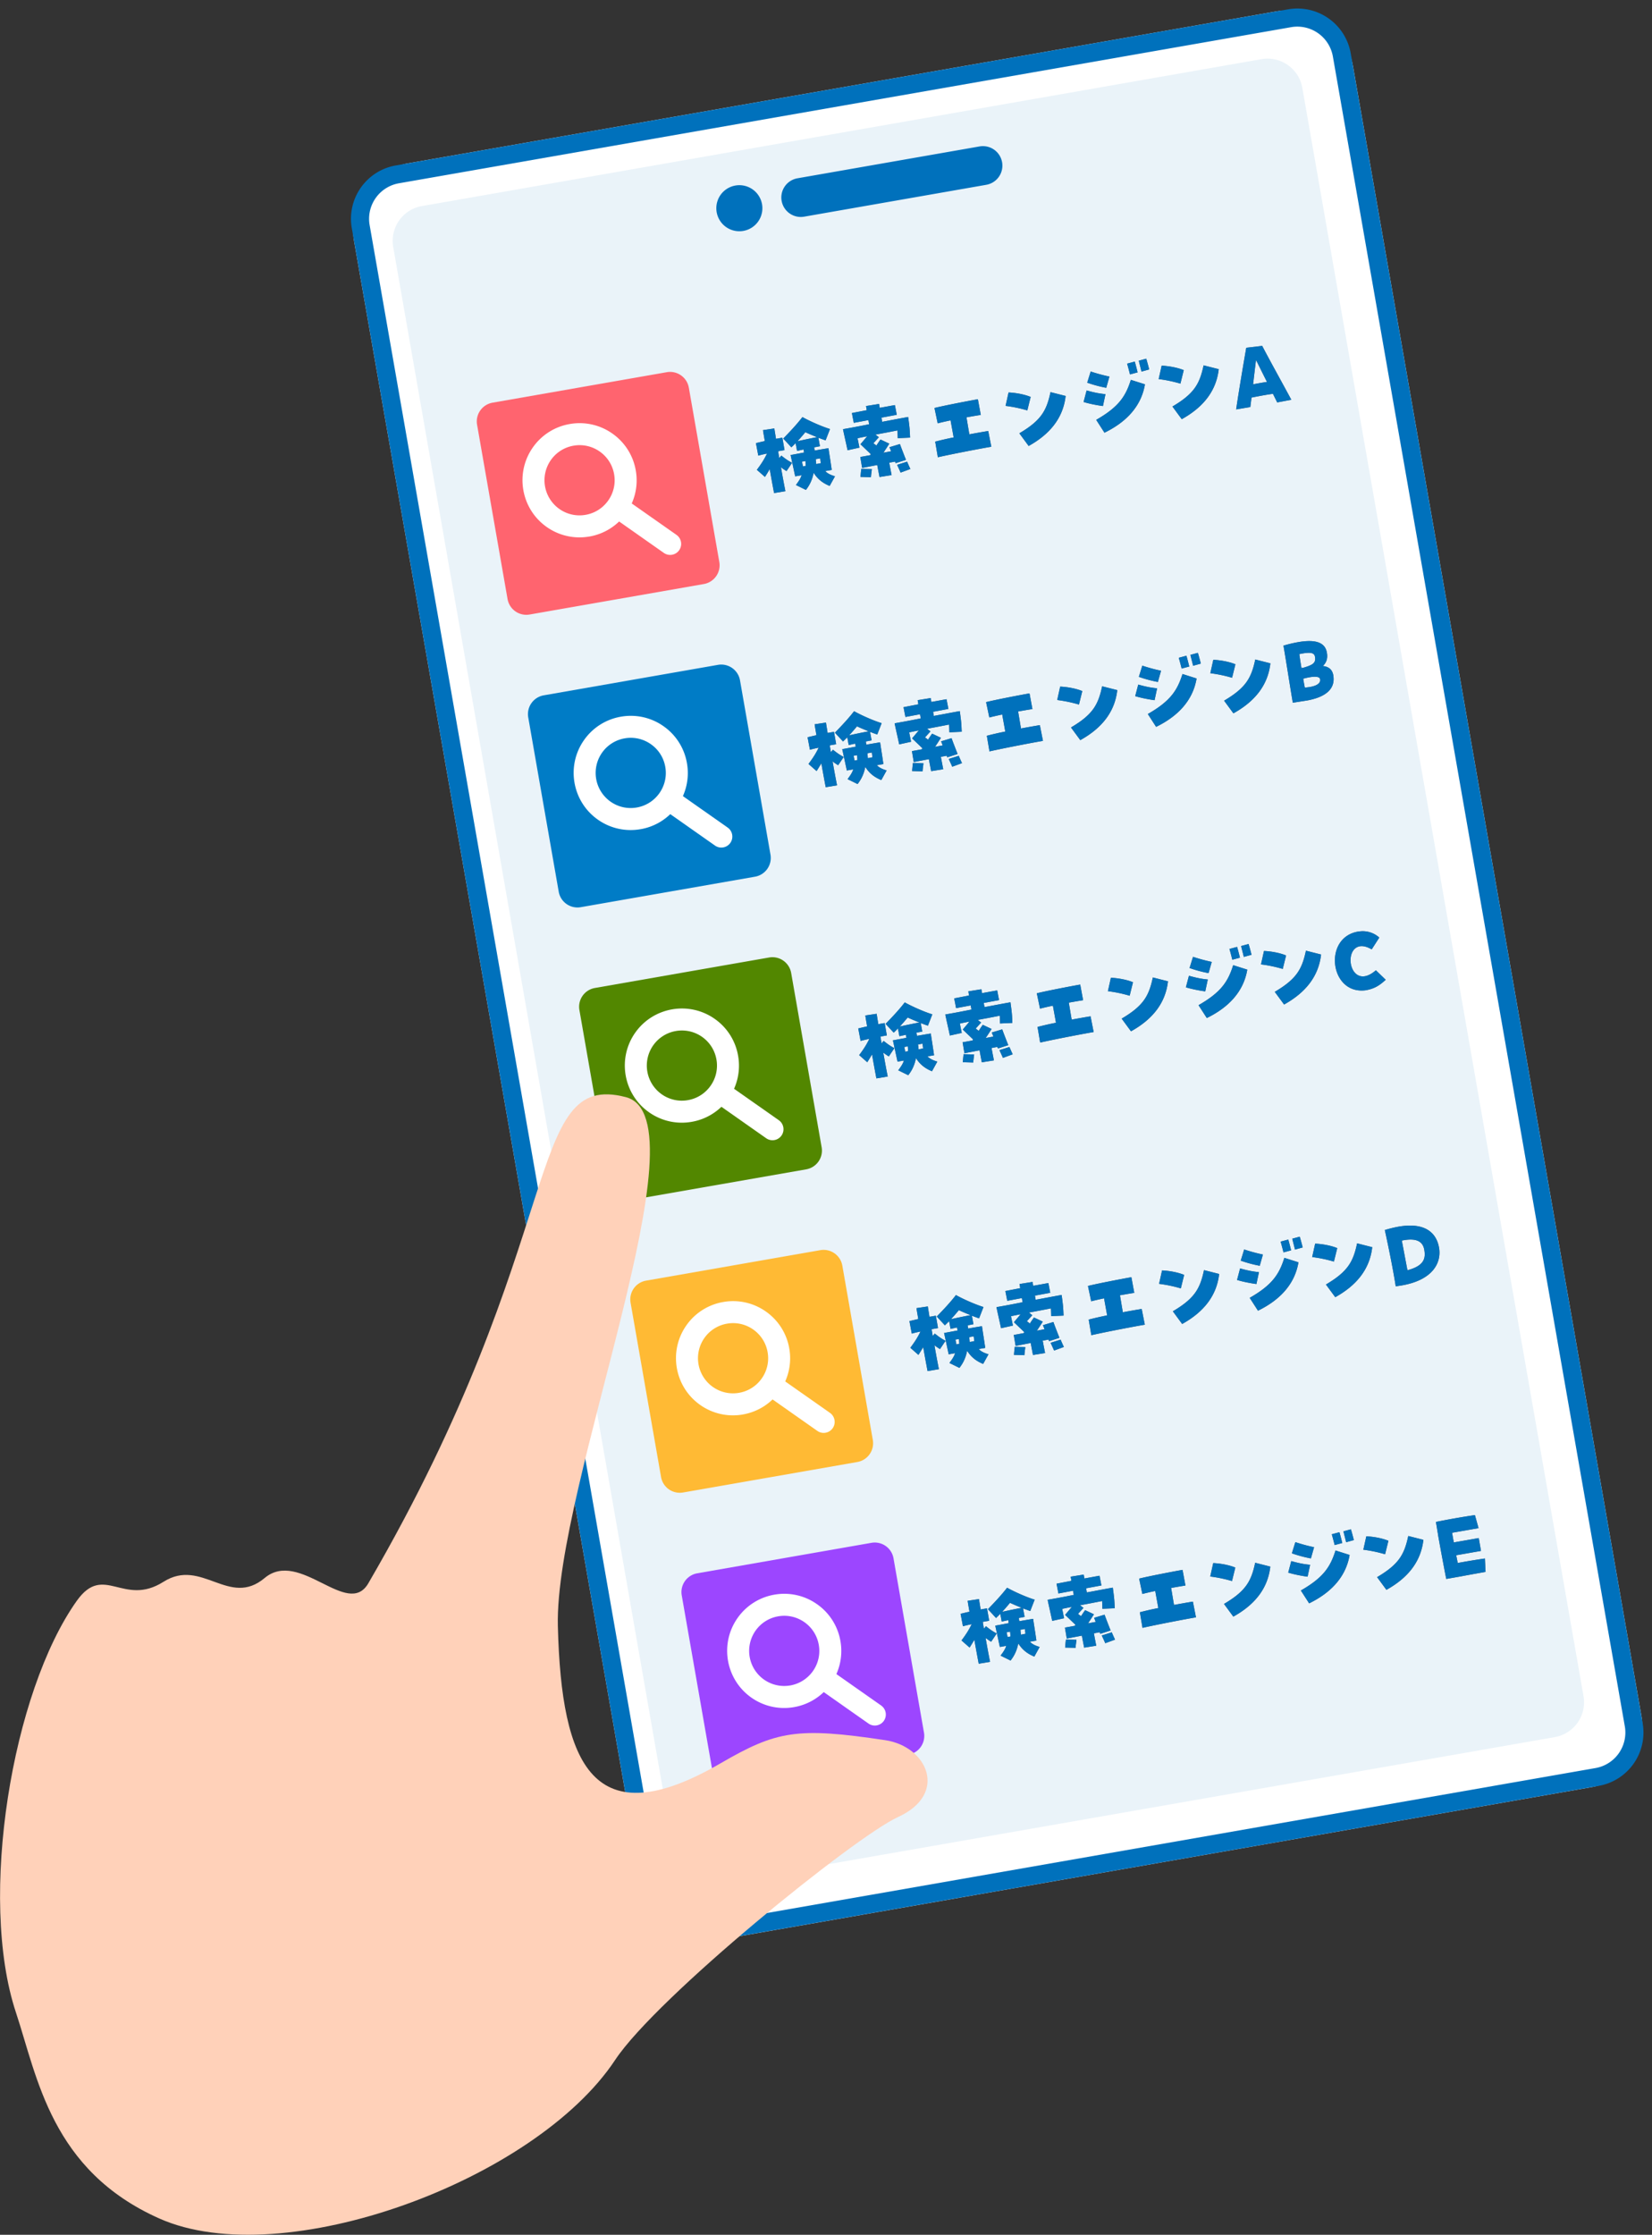 <svg width="264" height="357" fill="none" xmlns="http://www.w3.org/2000/svg"><rect width="100%" height="100%" fill="#333333" stroke="none"/><g clip-path="url(#a)"><path d="m216.212 10.547 46.099 263.577c.934 5.341-2.642 10.434-7.984 11.368L114.43 309.96c-5.555.972-10.853-2.749-11.824-8.303L56.582 38.51c-1.023-5.846 2.892-11.423 8.74-12.446L203.816 1.842c5.822-1.019 11.374 2.88 12.392 8.703l.004.002Z" fill="#fff"/><path d="M259.657 275.779a5.763 5.763 0 0 1-4.679 6.662l-142.593 24.94a5.764 5.764 0 0 1-6.663-4.679L59.067 35.942a5.763 5.763 0 0 1 4.679-6.662L206.338 4.34a5.763 5.763 0 0 1 6.663 4.68l46.655 266.755m2.854-.495L215.854 8.521a8.65 8.65 0 0 0-10.011-7.03L63.248 26.43a8.65 8.65 0 0 0-7.031 10.01l46.655 266.756a8.65 8.65 0 0 0 10.011 7.03l142.593-24.939a8.65 8.65 0 0 0 7.03-10.011l.004.003Z" fill="#0071BC"/><path d="M201.591 9.452 67.423 32.918a5.642 5.642 0 0 0-4.586 6.53l44.936 256.928a5.642 5.642 0 0 0 6.53 4.585l134.169-23.465a5.642 5.642 0 0 0 4.585-6.53L208.121 14.038a5.642 5.642 0 0 0-6.53-4.586Z" fill="#EAF3F9"/><path d="m156.542 23.392-29.106 5.09a3.11 3.11 0 0 0-2.528 3.6l.001.002a3.11 3.11 0 0 0 3.599 2.528l29.106-5.09a3.109 3.109 0 0 0 2.527-3.6v-.003a3.11 3.11 0 0 0-3.599-2.527Zm-37.755 13.496a3.68 3.68 0 1 0-1.268-7.25 3.68 3.68 0 0 0 1.268 7.25Z" fill="#0071BC"/><path d="M123.704 78.77c-.169-.89-.431-2.292-.698-3.822-.252.427-.505.84-.761 1.24l-1.294-1.137c.748-.995 1.17-1.665 1.611-2.567l-.006-.029c-.494.1-.957.211-1.376.328l-.375-1.994c.395-.099.884-.211 1.418-.334-.113-.65-.217-1.24-.291-1.74l1.812-.273c.078.525.177 1.09.263 1.657l1.02-.178.347 1.982-1.02.178c.052.373.114.732.177 1.09l.327-.396c.626.499 1.05.81 1.722 1.159l-.89 1.32a8.512 8.512 0 0 1-.888-.61c.248 1.417.494 2.75.711 3.82l-1.806.303-.003.004Zm6.35-3.195-.042.007c-.213 1.045-.593 1.877-1.221 2.682l-1.597-.785c.446-.604.754-1.054.904-1.562l-1.02.178c-.357-1.64-.623-2.915-.738-3.403 1.224-.228 1.511-.278 2.157-.407l-.084-.481-1.038.224-.23-1.237c-.227.24-.458.463-.678.671l-1.297-1.406c1.009-1.042 2.137-2.22 3.063-3.43 1.227.68 3.04 1.484 4.405 1.91l-.704 1.814a39.942 39.942 0 0 1-1.152-.424l.252 1.36c-.275.047-.589.116-.921.174.016.167.047.347.076.512.784-.137 1.53-.268 2.207-.373.101.748.284 1.797.52 3.472l-1.045.183c.396.4.859.614 1.566.833l-.852 1.54c-.918-.379-1.809-.931-2.531-2.055v.003Zm.517-5.739a34.551 34.551 0 0 1-1.872-.793c-.423.513-.847 1-1.252 1.44a88.446 88.446 0 0 1 3.124-.647Zm-1.809 4.588a7.301 7.301 0 0 0-.049-.774l-.552.097c.041.236.097.479.146.756l.455-.08Zm2.405-.434-.09-.766-.717.125c.033.264.05.53.08.781.236-.041.479-.097.727-.14Zm9.383 2.204c-.142-.74-.254-1.303-.36-1.91l-2.417.466-.293-1.75c.455-.08.991-.174 1.583-.29l.098-.16-1.654-1.584 1.069-1.265c-.497.087-1.001.189-1.535.312l.304 1.493-1.899.42c-.268-1.288-.507-2.254-.731-3.366.894-.156 2.285-.4 4.176-.787l-.116-.661-2.335.435-.304-1.564 2.375-.458-.116-.662 2.084-.334.108.62c.798-.14 1.596-.293 2.422-.438l.298 1.552-2.445.457.116.662c1.431-.264 2.885-.548 4.15-.77.229 1.634.262 2.07.307 3.297l-1.97.088c-.019-.678-.017-.819-.047-1.239-1.206.24-2.333.451-3.515.671l.542.418-.867.96.478.372c.21-.336.424-.656.652-.966l1.407.662c-.345.543-.66 1.024-.939 1.442.426-.075.837-.16 1.224-.228l-.257-.65 1.672-.505c.125.39.791 2.09.967 2.528l-1.653.532c-.022-.052-.052-.147-.1-.252l-.921.175c.103.59.21 1.127.375 1.976l-1.931.312-.002-.01Zm-3.038-.008c.035-.445.069-.82.131-1.287l1.684.045c-.048.448-.113.815-.144 1.29l-1.668-.048h-.003Zm5.849-1.93 1.602-.507c.174.425.33.75.517 1.173l-1.559.573c-.175-.426-.369-.817-.556-1.237l-.004-.003Zm6.092-3.707a47.733 47.733 0 0 1 2.946-.672c-.169-.965-.338-1.857-.49-2.725-.834.176-1.586.347-2.06.473l-.515-2.45c1.398-.358 5.559-1.156 6.938-1.397l.464 2.503c-.525.079-1.364.225-2.287.387.12.688.281 1.684.461 2.713 1.25-.231 2.367-.427 3.014-.527l.496 2.511c-1.364.226-6.065 1.118-8.548 1.678l-.423-2.494h.004Zm11.245-5.712.476-2.143c1.161.053 2.552.306 3.532.716l-.532 2.152a21.992 21.992 0 0 0-3.476-.725Zm2.2 4.381c3.525-2.076 4.356-3.656 4.98-6.575l2.419.611c-.407 3.59-2.588 6.144-5.911 7.99l-1.488-2.026Zm10.265-5.002.485-1.844c1.06.297 1.947.498 3.015.593l-.406 1.901c-.961-.131-2.162-.36-3.094-.65Zm.582-3.082.552-1.786c1.054.34 1.904.575 2.996.81l-.508 1.792a20.166 20.166 0 0 1-3.037-.816h-.003Zm1.434 5.936c3.613-2.065 4.718-3.775 5.538-6.39l2.254.713c-.597 3.567-3.053 6.07-6.468 7.731l-1.324-2.054Zm4.942-8.98 1.22-.327c.159.511.359 1.328.458 1.723l-1.22.327a46.94 46.94 0 0 0-.458-1.723Zm1.864-.47 1.191-.32c.159.51.373 1.311.471 1.72l-1.231.341c-.118-.504-.318-1.248-.431-1.74Zm3.178 2.937.477-2.142c1.16.053 2.551.306 3.531.716l-.532 2.152a22.096 22.096 0 0 0-3.476-.726Zm2.2 4.382c3.525-2.076 4.357-3.656 4.98-6.575l2.419.611c-.406 3.59-2.588 6.144-5.911 7.99l-1.488-2.026Zm16.064-2.027c-.998.13-2.247.366-3.428.6-.064.523-.13 1.043-.191 1.51l-2.262.382c.426-2.929 1.119-6.995 1.614-9.85l2.545-.301c1.2 2.315 3.536 6.506 4.656 8.609l-2.254.424c-.197-.404-.436-.875-.679-1.371l-.001-.003Zm-3.176-1.517c.74-.143 1.486-.274 2.218-.388a367.477 367.477 0 0 1-1.749-3.513c-.132 1.031-.297 2.45-.469 3.9Z" fill="#666"/><path d="M123.704 78.77c-.169-.89-.431-2.292-.698-3.822-.252.427-.505.84-.761 1.24l-1.294-1.137c.748-.995 1.17-1.665 1.611-2.567l-.006-.029c-.494.1-.957.211-1.376.328l-.375-1.994c.395-.099.884-.211 1.418-.334-.113-.65-.217-1.24-.291-1.74l1.812-.273c.078.525.177 1.09.263 1.657l1.02-.178.347 1.982-1.02.178c.052.373.114.732.177 1.09l.327-.396c.626.499 1.05.81 1.722 1.159l-.89 1.32a8.512 8.512 0 0 1-.888-.61c.248 1.417.494 2.75.711 3.82l-1.806.303-.003.004Zm6.35-3.195-.042.007c-.213 1.045-.593 1.877-1.221 2.682l-1.597-.785c.446-.604.754-1.054.904-1.562l-1.02.178c-.357-1.64-.623-2.915-.738-3.403 1.224-.228 1.511-.278 2.157-.407l-.084-.481-1.038.224-.23-1.237c-.227.24-.458.463-.678.671l-1.297-1.406c1.009-1.042 2.137-2.22 3.063-3.43 1.227.68 3.04 1.484 4.405 1.91l-.704 1.814a39.942 39.942 0 0 1-1.152-.424l.252 1.36c-.275.047-.589.116-.921.174.016.167.047.347.076.512.784-.137 1.53-.268 2.207-.373.101.748.284 1.797.52 3.472l-1.045.183c.396.4.859.614 1.566.833l-.852 1.54c-.918-.379-1.809-.931-2.531-2.055v.003Zm.517-5.739a34.551 34.551 0 0 1-1.872-.793c-.423.513-.847 1-1.252 1.44a88.446 88.446 0 0 1 3.124-.647Zm-1.809 4.588a7.301 7.301 0 0 0-.049-.774l-.552.097c.041.236.097.479.146.756l.455-.08Zm2.405-.434-.09-.766-.717.125c.033.264.05.53.08.781.236-.041.479-.097.727-.14Zm9.383 2.204c-.142-.74-.254-1.303-.36-1.91l-2.417.466-.293-1.75c.455-.08.991-.174 1.583-.29l.098-.16-1.654-1.584 1.069-1.265c-.497.087-1.001.189-1.535.312l.304 1.493-1.899.42c-.268-1.288-.507-2.254-.731-3.366.894-.156 2.285-.4 4.176-.787l-.116-.661-2.335.435-.304-1.564 2.375-.458-.116-.662 2.084-.334.108.62c.798-.14 1.596-.293 2.422-.438l.298 1.552-2.445.457.116.662c1.431-.264 2.885-.548 4.15-.77.229 1.634.262 2.07.307 3.297l-1.97.088c-.019-.678-.017-.819-.047-1.239-1.206.24-2.333.451-3.515.671l.542.418-.867.96.478.372c.21-.336.424-.656.652-.966l1.407.662c-.345.543-.66 1.024-.939 1.442.426-.075.837-.16 1.224-.228l-.257-.65 1.672-.505c.125.39.791 2.09.967 2.528l-1.653.532c-.022-.052-.052-.147-.1-.252l-.921.175c.103.59.21 1.127.375 1.976l-1.931.312-.002-.01Zm-3.038-.008c.035-.445.069-.82.131-1.287l1.684.045c-.048.448-.113.815-.144 1.29l-1.668-.048h-.003Zm5.849-1.93 1.602-.507c.174.425.33.75.517 1.173l-1.559.573c-.175-.426-.369-.817-.556-1.237l-.004-.003Zm6.092-3.707a47.733 47.733 0 0 1 2.946-.672c-.169-.965-.338-1.857-.49-2.725-.834.176-1.586.347-2.06.473l-.515-2.45c1.398-.358 5.559-1.156 6.938-1.397l.464 2.503c-.525.079-1.364.225-2.287.387.12.688.281 1.684.461 2.713 1.25-.231 2.367-.427 3.014-.527l.496 2.511c-1.364.226-6.065 1.118-8.548 1.678l-.423-2.494h.004Zm11.245-5.712.476-2.143c1.161.053 2.552.306 3.532.716l-.532 2.152a21.992 21.992 0 0 0-3.476-.725Zm2.2 4.381c3.525-2.076 4.356-3.656 4.98-6.575l2.419.611c-.407 3.59-2.588 6.144-5.911 7.99l-1.488-2.026Zm10.265-5.002.485-1.844c1.06.297 1.947.498 3.015.593l-.406 1.901c-.961-.131-2.162-.36-3.094-.65Zm.582-3.082.552-1.786c1.054.34 1.904.575 2.996.81l-.508 1.792a20.166 20.166 0 0 1-3.037-.816h-.003Zm1.434 5.936c3.613-2.065 4.718-3.775 5.538-6.39l2.254.713c-.597 3.567-3.053 6.07-6.468 7.731l-1.324-2.054Zm4.942-8.98 1.22-.327c.159.511.359 1.328.458 1.723l-1.22.327a46.94 46.94 0 0 0-.458-1.723Zm1.864-.47 1.191-.32c.159.51.373 1.311.471 1.72l-1.231.341c-.118-.504-.318-1.248-.431-1.74Zm3.178 2.937.477-2.142c1.16.053 2.551.306 3.531.716l-.532 2.152a22.096 22.096 0 0 0-3.476-.726Zm2.2 4.382c3.525-2.076 4.357-3.656 4.98-6.575l2.419.611c-.406 3.59-2.588 6.144-5.911 7.99l-1.488-2.026Zm16.064-2.027c-.998.13-2.247.366-3.428.6-.064.523-.13 1.043-.191 1.51l-2.262.382c.426-2.929 1.119-6.995 1.614-9.85l2.545-.301c1.2 2.315 3.536 6.506 4.656 8.609l-2.254.424c-.197-.404-.436-.875-.679-1.371l-.001-.003Zm-3.176-1.517c.74-.143 1.486-.274 2.218-.388a367.477 367.477 0 0 1-1.749-3.513c-.132 1.031-.297 2.45-.469 3.9Z" fill="#0071BC"/><path d="m106.558 59.457-27.844 4.87a3.044 3.044 0 0 0-2.474 3.523l4.87 27.844a3.044 3.044 0 0 0 3.523 2.474l27.844-4.87a3.044 3.044 0 0 0 2.474-3.523l-4.87-27.844a3.044 3.044 0 0 0-3.523-2.474Z" fill="#FF646F"/><path d="M94.188 85.706a9.074 9.074 0 0 1-6.815-1.519c-4.115-2.89-5.112-8.592-2.223-12.707a9.061 9.061 0 0 1 5.896-3.742 9.06 9.06 0 0 1 6.812 1.52 9.061 9.061 0 0 1 3.742 5.895 9.077 9.077 0 0 1-1.519 6.815 9.06 9.06 0 0 1-5.892 3.742v-.004Zm-2.537-14.508a5.571 5.571 0 0 0-3.623 2.3 5.614 5.614 0 0 0 1.366 7.811 5.571 5.571 0 0 0 4.188.934 5.572 5.572 0 0 0 3.623-2.3 5.572 5.572 0 0 0 .934-4.188 5.572 5.572 0 0 0-2.3-3.623 5.572 5.572 0 0 0-4.188-.934Z" fill="#fff"/><path d="M107.398 88.618a1.743 1.743 0 0 1-1.312-.292l-7.971-5.598a1.762 1.762 0 0 1-.429-2.45 1.756 1.756 0 0 1 2.45-.428l7.971 5.597c.792.557.984 1.654.428 2.45a1.747 1.747 0 0 1-1.134.72l-.003.001Z" fill="#fff"/><path d="m114.735 106.208-27.844 4.87a3.044 3.044 0 0 0-2.475 3.523l4.87 27.845a3.044 3.044 0 0 0 3.523 2.474l27.845-4.87a3.044 3.044 0 0 0 2.474-3.523l-4.87-27.845a3.045 3.045 0 0 0-3.523-2.474Z" fill="#007CC6"/><path d="M102.365 132.458a9.073 9.073 0 0 1-6.815-1.519c-4.115-2.889-5.112-8.593-2.223-12.707a9.06 9.06 0 0 1 5.895-3.742 9.06 9.06 0 0 1 6.812 1.519 9.06 9.06 0 0 1 3.742 5.896 9.072 9.072 0 0 1-1.519 6.815 9.056 9.056 0 0 1-5.891 3.741l-.001-.003Zm-2.537-14.508a5.571 5.571 0 0 0-3.623 2.3 5.615 5.615 0 0 0 1.366 7.811 5.572 5.572 0 0 0 4.188.934 5.572 5.572 0 0 0 3.623-2.3 5.573 5.573 0 0 0 .934-4.189 5.57 5.57 0 0 0-2.3-3.622 5.573 5.573 0 0 0-4.189-.934Z" fill="#fff"/><path d="M115.574 135.37a1.742 1.742 0 0 1-1.312-.293l-7.971-5.598a1.761 1.761 0 0 1-.428-2.449 1.756 1.756 0 0 1 2.45-.429l7.971 5.598c.792.557.984 1.654.428 2.45a1.75 1.75 0 0 1-1.134.721h-.004Z" fill="#fff"/><path d="M131.955 125.759c-.169-.892-.431-2.293-.698-3.823-.252.427-.505.84-.761 1.241l-1.294-1.138c.748-.995 1.17-1.664 1.611-2.566l-.006-.029c-.494.099-.957.21-1.376.327l-.375-1.994c.395-.099.884-.211 1.418-.334-.113-.649-.217-1.239-.291-1.739l1.812-.273c.078.525.177 1.09.263 1.657l1.02-.179.347 1.982-1.02.178c.052.374.114.732.177 1.09l.327-.396c.626.499 1.05.811 1.722 1.159l-.89 1.32a8.571 8.571 0 0 1-.888-.61c.248 1.417.494 2.751.711 3.821l-1.806.302-.003.004Zm6.353-3.197-.042.008c-.213 1.045-.593 1.876-1.22 2.681l-1.598-.785c.447-.603.754-1.053.904-1.561l-1.02.178c-.356-1.641-.622-2.915-.738-3.404 1.224-.227 1.512-.277 2.158-.407l-.085-.481-1.038.225-.23-1.237c-.227.239-.458.463-.677.671l-1.297-1.407c1.008-1.041 2.136-2.219 3.062-3.429 1.227.68 3.04 1.484 4.406 1.91l-.704 1.813c-.38-.133-.774-.277-1.152-.424l.251 1.36c-.275.048-.589.116-.921.174.016.167.047.348.076.513.785-.138 1.53-.268 2.207-.373.101.747.284 1.796.521 3.471l-1.046.183c.396.4.859.615 1.566.834l-.852 1.54c-.917-.379-1.809-.931-2.531-2.056v.003Zm.514-5.737a35.223 35.223 0 0 1-1.872-.794c-.423.513-.847.999-1.252 1.44a85.38 85.38 0 0 1 3.124-.646Zm-1.809 4.587a7.293 7.293 0 0 0-.049-.773l-.552.096c.041.236.097.479.146.757l.455-.08Zm2.408-.435-.09-.766-.717.126c.033.264.05.53.08.781.236-.041.479-.097.727-.141Zm9.38 2.205c-.142-.74-.254-1.303-.36-1.909l-2.417.466-.293-1.752c.455-.08.991-.173 1.583-.29l.098-.16-1.654-1.584 1.069-1.265c-.497.087-1.001.189-1.535.312l.304 1.494-1.899.418c-.268-1.287-.507-2.253-.732-3.364.895-.157 2.286-.4 4.177-.787l-.116-.662-2.335.435-.304-1.563 2.375-.459-.116-.662 2.084-.334.108.62c.798-.14 1.596-.293 2.422-.437l.298 1.551-2.445.457.116.662c1.431-.264 2.885-.548 4.15-.769.229 1.633.262 2.07.307 3.296l-1.97.088c-.019-.678-.017-.818-.048-1.239-1.205.241-2.332.451-3.514.672l.542.417-.867.96.478.372c.21-.336.424-.656.652-.966l1.407.662c-.345.543-.66 1.024-.939 1.442.426-.075.837-.16 1.224-.227l-.257-.651 1.672-.505c.125.391.791 2.09.967 2.528l-1.653.532c-.022-.052-.052-.147-.1-.251l-.921.174c.103.591.21 1.127.375 1.977l-1.931.311-.002-.01Zm-3.038-.007c.035-.446.069-.821.131-1.287l1.681.045c-.048.448-.114.815-.144 1.289l-1.668-.047Zm5.849-1.931 1.602-.507c.174.426.33.751.517 1.174l-1.559.572c-.175-.425-.369-.817-.556-1.237l-.004-.002Zm6.092-3.707a48.213 48.213 0 0 1 2.946-.672c-.169-.965-.338-1.856-.49-2.725-.834.176-1.586.348-2.06.474l-.515-2.452c1.398-.357 5.559-1.155 6.937-1.396l.465 2.504c-.525.078-1.364.225-2.287.386.12.688.281 1.684.461 2.714 1.25-.232 2.367-.428 3.014-.528l.496 2.512c-1.364.225-6.065 1.117-8.548 1.678l-.423-2.494.004-.001Zm11.245-5.712.476-2.143c1.161.054 2.552.306 3.532.717l-.532 2.152a22.142 22.142 0 0 0-3.476-.726Zm2.2 4.385c3.525-2.077 4.357-3.656 4.981-6.576l2.418.612c-.406 3.59-2.587 6.144-5.91 7.989l-1.489-2.025Zm10.265-5.005.485-1.845c1.06.297 1.947.498 3.015.594l-.406 1.9c-.961-.131-2.162-.36-3.094-.649Zm.582-3.079.553-1.787c1.054.342 1.903.576 2.995.81l-.508 1.792a19.977 19.977 0 0 1-3.037-.816l-.003.001Zm1.434 5.936c3.614-2.066 4.719-3.776 5.539-6.391l2.253.714c-.597 3.567-3.053 6.069-6.468 7.731l-1.324-2.054Zm4.945-8.984 1.22-.327c.16.511.359 1.328.458 1.723l-1.22.326a54.054 54.054 0 0 0-.458-1.722Zm1.861-.466 1.192-.321c.159.511.372 1.312.47 1.721l-1.231.341c-.118-.505-.318-1.248-.431-1.741Zm3.181 2.933.477-2.142c1.16.053 2.552.305 3.532.716l-.532 2.152a22.06 22.06 0 0 0-3.477-.726Zm2.201 4.385c3.525-2.076 4.357-3.656 4.98-6.575l2.419.611c-.407 3.59-2.588 6.144-5.911 7.989l-1.488-2.025Zm10.98.322c-.376-2.15-1.057-6.614-1.495-9.119l.042-.007a21.222 21.222 0 0 1 2.302-.546c2.947-.515 4.284.146 4.578 1.584.195.961-.024 1.651-.619 2.224.914.11 1.5.546 1.666 1.498.008.042.012.068.029.238.2 1.868-1.114 3.202-4.194 3.771l-2.306.36-.003-.003Zm1.659-3.826c.087.497.169.965.261 1.414 2.034-.142 2.617-.783 2.419-1.417-.129-.417-1.168-.421-2.681 0l.001.003Zm-.618-3.934c.098.735.215 1.48.348 2.238.107-.032.23-.054.343-.073 1.428-.433 1.99-.718 1.812-1.738-.109-.619-.627-.828-2.5-.427h-.003Z" fill="#666"/><path d="M131.955 125.759c-.169-.892-.431-2.293-.698-3.823-.252.427-.505.84-.761 1.241l-1.294-1.138c.748-.995 1.17-1.664 1.611-2.566l-.006-.029c-.494.099-.957.21-1.376.327l-.375-1.994c.395-.099.884-.211 1.418-.334-.113-.649-.217-1.239-.291-1.739l1.812-.273c.078.525.177 1.09.263 1.657l1.02-.179.347 1.982-1.02.178c.052.374.114.732.177 1.09l.327-.396c.626.499 1.05.811 1.722 1.159l-.89 1.32a8.571 8.571 0 0 1-.888-.61c.248 1.417.494 2.751.711 3.821l-1.806.302-.003.004Zm6.353-3.197-.042.008c-.213 1.045-.593 1.876-1.22 2.681l-1.598-.785c.447-.603.754-1.053.904-1.561l-1.02.178c-.356-1.641-.622-2.915-.738-3.404 1.224-.227 1.512-.277 2.158-.407l-.085-.481-1.038.225-.23-1.237c-.227.239-.458.463-.677.671l-1.297-1.407c1.008-1.041 2.136-2.219 3.062-3.429 1.227.68 3.04 1.484 4.406 1.91l-.704 1.813c-.38-.133-.774-.277-1.152-.424l.251 1.36c-.275.048-.589.116-.921.174.016.167.047.348.076.513.785-.138 1.53-.268 2.207-.373.101.747.284 1.796.521 3.471l-1.046.183c.396.4.859.615 1.566.834l-.852 1.54c-.917-.379-1.809-.931-2.531-2.056v.003Zm.514-5.737a35.223 35.223 0 0 1-1.872-.794c-.423.513-.847.999-1.252 1.44a85.38 85.38 0 0 1 3.124-.646Zm-1.809 4.587a7.293 7.293 0 0 0-.049-.773l-.552.096c.041.236.097.479.146.757l.455-.08Zm2.408-.435-.09-.766-.717.126c.033.264.05.53.08.781.236-.041.479-.097.727-.141Zm9.38 2.205c-.142-.74-.254-1.303-.36-1.909l-2.417.466-.293-1.752c.455-.08.991-.173 1.583-.29l.098-.16-1.654-1.584 1.069-1.265c-.497.087-1.001.189-1.535.312l.304 1.494-1.899.418c-.268-1.287-.507-2.253-.732-3.364.895-.157 2.286-.4 4.177-.787l-.116-.662-2.335.435-.304-1.563 2.375-.459-.116-.662 2.084-.334.108.62c.798-.14 1.596-.293 2.422-.437l.298 1.551-2.445.457.116.662c1.431-.264 2.885-.548 4.15-.769.229 1.633.262 2.07.307 3.296l-1.97.088c-.019-.678-.017-.818-.048-1.239-1.205.241-2.332.451-3.514.672l.542.417-.867.96.478.372c.21-.336.424-.656.652-.966l1.407.662c-.345.543-.66 1.024-.939 1.442.426-.075.837-.16 1.224-.227l-.257-.651 1.672-.505c.125.391.791 2.09.967 2.528l-1.653.532c-.022-.052-.052-.147-.1-.251l-.921.174c.103.591.21 1.127.375 1.977l-1.931.311-.002-.01Zm-3.038-.007c.035-.446.069-.821.131-1.287l1.681.045c-.048.448-.114.815-.144 1.289l-1.668-.047Zm5.849-1.931 1.602-.507c.174.426.33.751.517 1.174l-1.559.572c-.175-.425-.369-.817-.556-1.237l-.004-.002Zm6.092-3.707a48.213 48.213 0 0 1 2.946-.672c-.169-.965-.338-1.856-.49-2.725-.834.176-1.586.348-2.06.474l-.515-2.452c1.398-.357 5.559-1.155 6.937-1.396l.465 2.504c-.525.078-1.364.225-2.287.386.12.688.281 1.684.461 2.714 1.25-.232 2.367-.428 3.014-.528l.496 2.512c-1.364.225-6.065 1.117-8.548 1.678l-.423-2.494.004-.001Zm11.245-5.712.476-2.143c1.161.054 2.552.306 3.532.717l-.532 2.152a22.142 22.142 0 0 0-3.476-.726Zm2.2 4.385c3.525-2.077 4.357-3.656 4.981-6.576l2.418.612c-.406 3.59-2.587 6.144-5.91 7.989l-1.489-2.025Zm10.265-5.005.485-1.845c1.06.297 1.947.498 3.015.594l-.406 1.9c-.961-.131-2.162-.36-3.094-.649Zm.582-3.079.553-1.787c1.054.342 1.903.576 2.995.81l-.508 1.792a19.977 19.977 0 0 1-3.037-.816l-.003.001Zm1.434 5.936c3.614-2.066 4.719-3.776 5.539-6.391l2.253.714c-.597 3.567-3.053 6.069-6.468 7.731l-1.324-2.054Zm4.945-8.984 1.22-.327c.16.511.359 1.328.458 1.723l-1.22.326a54.054 54.054 0 0 0-.458-1.722Zm1.861-.466 1.192-.321c.159.511.372 1.312.47 1.721l-1.231.341c-.118-.505-.318-1.248-.431-1.741Zm3.181 2.933.477-2.142c1.16.053 2.552.305 3.532.716l-.532 2.152a22.06 22.06 0 0 0-3.477-.726Zm2.201 4.385c3.525-2.076 4.357-3.656 4.98-6.575l2.419.611c-.407 3.59-2.588 6.144-5.911 7.989l-1.488-2.025Zm10.98.322c-.376-2.15-1.057-6.614-1.495-9.119l.042-.007a21.222 21.222 0 0 1 2.302-.546c2.947-.515 4.284.146 4.578 1.584.195.961-.024 1.651-.619 2.224.914.11 1.5.546 1.666 1.498.008.042.012.068.029.238.2 1.868-1.114 3.202-4.194 3.771l-2.306.36-.003-.003Zm1.659-3.826c.087.497.169.965.261 1.414 2.034-.142 2.617-.783 2.419-1.417-.129-.417-1.168-.421-2.681 0l.001.003Zm-.618-3.934c.098.735.215 1.48.348 2.238.107-.032.23-.054.343-.073 1.428-.433 1.99-.718 1.812-1.738-.109-.619-.627-.828-2.5-.427h-.003Z" fill="#0071BC"/><path d="m122.911 152.957-27.844 4.87a3.044 3.044 0 0 0-2.474 3.523l4.87 27.845a3.045 3.045 0 0 0 3.523 2.474l27.844-4.87a3.044 3.044 0 0 0 2.474-3.523l-4.87-27.845a3.044 3.044 0 0 0-3.523-2.474Z" fill="#528700"/><path d="M110.541 179.207a9.076 9.076 0 0 1-6.815-1.519c-4.114-2.89-5.111-8.59-2.222-12.707 2.892-4.115 8.592-5.112 12.707-2.223a9.06 9.06 0 0 1 3.742 5.895 9.061 9.061 0 0 1-1.52 6.812 9.057 9.057 0 0 1-5.892 3.742Zm-2.536-14.505a5.597 5.597 0 0 0-3.624 2.297 5.613 5.613 0 0 0 1.367 7.81 5.567 5.567 0 0 0 4.188.934 5.57 5.57 0 0 0 3.622-2.3 5.567 5.567 0 0 0 .934-4.188 5.57 5.57 0 0 0-2.3-3.622 5.594 5.594 0 0 0-4.187-.931Z" fill="#fff"/><path d="M123.752 182.122a1.745 1.745 0 0 1-1.312-.293l-7.971-5.598a1.76 1.76 0 0 1-.429-2.449 1.757 1.757 0 0 1 2.45-.429l7.971 5.598c.792.557.984 1.654.428 2.45a1.75 1.75 0 0 1-1.134.721h-.003Z" fill="#fff"/><path d="M140.054 172.272c-.169-.892-.431-2.293-.699-3.823-.251.427-.505.84-.761 1.241l-1.293-1.138c.747-.995 1.169-1.664 1.61-2.566l-.004-.026c-.495.1-.958.21-1.377.327l-.375-1.993c.396-.096.884-.212 1.418-.335a77.12 77.12 0 0 1-.291-1.739l1.812-.273c.079.525.177 1.09.263 1.657l1.02-.179.347 1.982-1.02.179c.052.373.115.731.177 1.089l.327-.396c.626.499 1.05.811 1.723 1.159l-.891 1.32a8.571 8.571 0 0 1-.888-.61c.248 1.417.495 2.751.712 3.821l-1.807.302-.003.001Zm6.353-3.197-.042.008c-.213 1.045-.593 1.876-1.221 2.681l-1.597-.785c.446-.603.753-1.053.904-1.562l-1.02.179c-.357-1.641-.623-2.915-.738-3.404 1.224-.227 1.511-.277 2.158-.404l-.084-.481-1.039.225-.23-1.237c-.227.239-.457.463-.677.671l-1.297-1.407c1.008-1.041 2.136-2.219 3.062-3.429 1.227.68 3.041 1.484 4.406 1.91l-.704 1.813c-.38-.133-.774-.277-1.152-.424l.251 1.36c-.274.048-.588.116-.921.175.016.166.048.347.076.512.785-.137 1.53-.268 2.207-.373.101.748.284 1.797.521 3.472l-1.046.182c.396.4.859.615 1.566.834l-.852 1.54c-.917-.379-1.809-.931-2.531-2.056Zm.516-5.738a34.735 34.735 0 0 1-1.871-.794c-.423.513-.847 1-1.252 1.44a90.261 90.261 0 0 1 3.123-.646Zm-1.809 4.587a7.288 7.288 0 0 0-.048-.773l-.552.097c.041.235.097.478.145.756l.455-.08Zm2.406-.434-.091-.766-.716.126c.033.263.049.53.08.781.235-.042.479-.097.727-.141Zm9.38 2.205c-.143-.74-.255-1.303-.361-1.909l-2.416.465-.293-1.751c.455-.08.99-.173 1.582-.29l.098-.16-1.654-1.584 1.07-1.265c-.497.087-1.002.189-1.536.312l.305 1.494-1.899.418c-.269-1.287-.508-2.253-.732-3.364.894-.157 2.285-.4 4.177-.787l-.116-.662-2.335.438-.303-1.563 2.374-.459-.115-.662 2.083-.334.109.62c.797-.14 1.595-.293 2.421-.437l.298 1.551-2.445.454.116.662c1.43-.264 2.884-.548 4.149-.769.23 1.633.263 2.07.307 3.296l-1.97.088c-.019-.678-.017-.818-.047-1.239-1.205.241-2.333.451-3.515.671l.542.418-.867.96.478.372c.211-.336.424-.656.653-.966l1.406.662a67.455 67.455 0 0 1-.939 1.442c.427-.075.837-.16 1.225-.228l-.257-.65 1.671-.505c.125.391.792 2.09.968 2.528l-1.653.532c-.023-.052-.053-.147-.101-.252l-.921.175c.104.59.211 1.127.376 1.977l-1.932.307-.001-.006Zm-3.038-.007c.035-.446.069-.821.13-1.287l1.681.045c-.048.447-.113.815-.143 1.289l-1.668-.047Zm5.852-1.932 1.601-.506c.174.425.331.75.518 1.173l-1.56.572c-.174-.425-.369-.817-.555-1.236l-.004-.003Zm6.092-3.704a47.575 47.575 0 0 1 2.946-.671c-.169-.965-.338-1.857-.49-2.725a40.74 40.74 0 0 0-2.06.473l-.515-2.451c1.398-.358 5.559-1.155 6.938-1.396l.463 2.5c-.525.078-1.364.225-2.287.386.12.688.281 1.684.461 2.714 1.25-.232 2.367-.427 3.015-.527l.496 2.511c-1.365.225-6.065 1.117-8.548 1.678l-.423-2.494.004.002Zm11.245-5.715.476-2.142c1.161.053 2.552.305 3.532.716l-.532 2.152a22.142 22.142 0 0 0-3.476-.726Zm2.2 4.385c3.525-2.077 4.357-3.656 4.981-6.576l2.419.615c-.407 3.59-2.588 6.144-5.911 7.989l-1.488-2.025-.001-.003Zm10.262-5.001.486-1.845c1.059.297 1.946.498 3.014.594l-.406 1.9c-.961-.131-2.162-.36-3.094-.649Zm.585-3.083.552-1.786c1.055.341 1.904.575 2.996.81l-.508 1.791a19.977 19.977 0 0 1-3.037-.816l-.003.001Zm1.434 5.936c3.614-2.066 4.718-3.776 5.538-6.39l2.254.713c-.597 3.567-3.053 6.069-6.468 7.731l-1.324-2.054Zm4.942-8.984 1.22-.326c.159.511.359 1.327.458 1.723l-1.221.326a52.076 52.076 0 0 0-.457-1.723Zm1.864-.466 1.191-.321c.16.511.373 1.312.471 1.721l-1.231.341c-.118-.505-.318-1.248-.431-1.741Zm3.177 2.934.477-2.142c1.161.053 2.552.305 3.532.716l-.532 2.152a22.06 22.06 0 0 0-3.477-.726Zm2.201 4.385c3.525-2.077 4.357-3.656 4.98-6.575l2.42.614c-.407 3.591-2.588 6.144-5.911 7.989l-1.488-2.024-.001-.004Zm9.695-4.037c-.416-2.382.674-5.071 3.582-5.58.042-.007.084-.014.276-.035a3.948 3.948 0 0 1 3.152.983l-1.216 1.889c-.838-.492-1.509-.601-2.024-.468-2.079.533-1.671 4.733.58 4.782.584.011 1.3-.271 2.114-.979l1.569 1.516c-1.06.993-1.901 1.453-3.225 1.684-2.751.339-4.421-1.581-4.807-3.786l-.001-.006Z" fill="#666"/><path d="M140.054 172.272c-.169-.892-.431-2.293-.699-3.823-.251.427-.505.84-.761 1.241l-1.293-1.138c.747-.995 1.169-1.664 1.61-2.566l-.004-.026c-.495.1-.958.21-1.377.327l-.375-1.993c.396-.096.884-.212 1.418-.335a77.12 77.12 0 0 1-.291-1.739l1.812-.273c.079.525.177 1.09.263 1.657l1.02-.179.347 1.982-1.02.179c.052.373.115.731.177 1.089l.327-.396c.626.499 1.05.811 1.723 1.159l-.891 1.32a8.571 8.571 0 0 1-.888-.61c.248 1.417.495 2.751.712 3.821l-1.807.302-.003.001Zm6.353-3.197-.042.008c-.213 1.045-.593 1.876-1.221 2.681l-1.597-.785c.446-.603.753-1.053.904-1.562l-1.02.179c-.357-1.641-.623-2.915-.738-3.404 1.224-.227 1.511-.277 2.158-.404l-.084-.481-1.039.225-.23-1.237c-.227.239-.457.463-.677.671l-1.297-1.407c1.008-1.041 2.136-2.219 3.062-3.429 1.227.68 3.041 1.484 4.406 1.91l-.704 1.813c-.38-.133-.774-.277-1.152-.424l.251 1.36c-.274.048-.588.116-.921.175.016.166.048.347.076.512.785-.137 1.53-.268 2.207-.373.101.748.284 1.797.521 3.472l-1.046.182c.396.4.859.615 1.566.834l-.852 1.54c-.917-.379-1.809-.931-2.531-2.056Zm.516-5.738a34.735 34.735 0 0 1-1.871-.794c-.423.513-.847 1-1.252 1.44a90.261 90.261 0 0 1 3.123-.646Zm-1.809 4.587a7.288 7.288 0 0 0-.048-.773l-.552.097c.041.235.097.478.145.756l.455-.08Zm2.406-.434-.091-.766-.716.126c.033.263.049.53.08.781.235-.042.479-.097.727-.141Zm9.38 2.205c-.143-.74-.255-1.303-.361-1.909l-2.416.465-.293-1.751c.455-.08.99-.173 1.582-.29l.098-.16-1.654-1.584 1.07-1.265c-.497.087-1.002.189-1.536.312l.305 1.494-1.899.418c-.269-1.287-.508-2.253-.732-3.364.894-.157 2.285-.4 4.177-.787l-.116-.662-2.335.438-.303-1.563 2.374-.459-.115-.662 2.083-.334.109.62c.797-.14 1.595-.293 2.421-.437l.298 1.551-2.445.454.116.662c1.43-.264 2.884-.548 4.149-.769.23 1.633.263 2.07.307 3.296l-1.97.088c-.019-.678-.017-.818-.047-1.239-1.205.241-2.333.451-3.515.671l.542.418-.867.96.478.372c.211-.336.424-.656.653-.966l1.406.662a67.455 67.455 0 0 1-.939 1.442c.427-.075.837-.16 1.225-.228l-.257-.65 1.671-.505c.125.391.792 2.09.968 2.528l-1.653.532c-.023-.052-.053-.147-.101-.252l-.921.175c.104.59.211 1.127.376 1.977l-1.932.307-.001-.006Zm-3.038-.007c.035-.446.069-.821.13-1.287l1.681.045c-.048.447-.113.815-.143 1.289l-1.668-.047Zm5.852-1.932 1.601-.506c.174.425.331.75.518 1.173l-1.56.572c-.174-.425-.369-.817-.555-1.236l-.004-.003Zm6.092-3.704a47.575 47.575 0 0 1 2.946-.671c-.169-.965-.338-1.857-.49-2.725a40.74 40.74 0 0 0-2.06.473l-.515-2.451c1.398-.358 5.559-1.155 6.938-1.396l.463 2.5c-.525.078-1.364.225-2.287.386.12.688.281 1.684.461 2.714 1.25-.232 2.367-.427 3.015-.527l.496 2.511c-1.365.225-6.065 1.117-8.548 1.678l-.423-2.494.004.002Zm11.245-5.715.476-2.142c1.161.053 2.552.305 3.532.716l-.532 2.152a22.142 22.142 0 0 0-3.476-.726Zm2.2 4.385c3.525-2.077 4.357-3.656 4.981-6.576l2.419.615c-.407 3.59-2.588 6.144-5.911 7.989l-1.488-2.025-.001-.003Zm10.262-5.001.486-1.845c1.059.297 1.946.498 3.014.594l-.406 1.9c-.961-.131-2.162-.36-3.094-.649Zm.585-3.083.552-1.786c1.055.341 1.904.575 2.996.81l-.508 1.791a19.977 19.977 0 0 1-3.037-.816l-.003.001Zm1.434 5.936c3.614-2.066 4.718-3.776 5.538-6.39l2.254.713c-.597 3.567-3.053 6.069-6.468 7.731l-1.324-2.054Zm4.942-8.984 1.22-.326c.159.511.359 1.327.458 1.723l-1.221.326a52.076 52.076 0 0 0-.457-1.723Zm1.864-.466 1.191-.321c.16.511.373 1.312.471 1.721l-1.231.341c-.118-.505-.318-1.248-.431-1.741Zm3.177 2.934.477-2.142c1.161.053 2.552.305 3.532.716l-.532 2.152a22.06 22.06 0 0 0-3.477-.726Zm2.201 4.385c3.525-2.077 4.357-3.656 4.98-6.575l2.42.614c-.407 3.591-2.588 6.144-5.911 7.989l-1.488-2.024-.001-.004Zm9.695-4.037c-.416-2.382.674-5.071 3.582-5.58.042-.007.084-.014.276-.035a3.948 3.948 0 0 1 3.152.983l-1.216 1.889c-.838-.492-1.509-.601-2.024-.468-2.079.533-1.671 4.733.58 4.782.584.011 1.3-.271 2.114-.979l1.569 1.516c-1.06.993-1.901 1.453-3.225 1.684-2.751.339-4.421-1.581-4.807-3.786l-.001-.006Z" fill="#0071BC"/><path d="m131.088 199.709-27.844 4.87a3.044 3.044 0 0 0-2.474 3.523l4.87 27.845a3.043 3.043 0 0 0 3.522 2.474l27.845-4.87a3.044 3.044 0 0 0 2.474-3.523l-4.87-27.845a3.044 3.044 0 0 0-3.523-2.474Z" fill="#FFBA34"/><path d="M118.718 225.959a9.076 9.076 0 0 1-6.815-1.519c-4.115-2.89-5.112-8.59-2.223-12.707a9.06 9.06 0 0 1 5.895-3.742 9.06 9.06 0 0 1 6.812 1.519 9.061 9.061 0 0 1 3.742 5.892 9.07 9.07 0 0 1-1.52 6.812 9.06 9.06 0 0 1-5.892 3.742l.001.003Zm-2.537-14.508a5.572 5.572 0 0 0-3.623 2.3 5.615 5.615 0 0 0 1.366 7.811 5.572 5.572 0 0 0 4.188.934 5.573 5.573 0 0 0 3.623-2.301 5.571 5.571 0 0 0 .934-4.188 5.57 5.57 0 0 0-2.3-3.622 5.568 5.568 0 0 0-4.188-.934Z" fill="#fff"/><path d="M131.928 228.874a1.746 1.746 0 0 1-1.312-.293l-7.971-5.598a1.76 1.76 0 0 1-.429-2.449 1.757 1.757 0 0 1 2.45-.429l7.971 5.598c.793.557.985 1.654.429 2.45a1.75 1.75 0 0 1-1.135.72l-.003.001Z" fill="#fff"/><path d="M148.231 219.024c-.17-.892-.431-2.293-.699-3.823-.251.427-.505.84-.761 1.241l-1.293-1.138c.747-.995 1.169-1.664 1.61-2.566l-.005-.026c-.494.1-.957.21-1.376.327l-.375-1.993c.395-.096.884-.212 1.418-.335-.113-.646-.217-1.239-.291-1.739l1.812-.273c.078.525.177 1.09.263 1.657l1.02-.179.347 1.982-1.02.178c.052.374.114.732.177 1.09l.326-.396c.627.499 1.05.811 1.723 1.159l-.89 1.32a8.571 8.571 0 0 1-.888-.61c.248 1.417.494 2.751.711 3.821l-1.806.302-.003.001Zm6.353-3.197-.042.008c-.213 1.045-.594 1.876-1.221 2.681l-1.598-.785c.447-.603.754-1.053.905-1.562l-1.02.179c-.357-1.641-.623-2.915-.739-3.404 1.225-.227 1.512-.277 2.158-.404l-.084-.481-1.038.225-.23-1.237c-.227.239-.458.463-.677.671l-1.298-1.407c1.009-1.041 2.137-2.219 3.063-3.429 1.227.68 3.04 1.484 4.406 1.91l-.705 1.813a37.2 37.2 0 0 1-1.151-.424l.251 1.36c-.275.048-.589.116-.921.175.016.166.047.347.076.512.784-.137 1.53-.268 2.207-.373.101.748.284 1.796.521 3.472l-1.046.182c.396.4.859.615 1.566.834l-.852 1.54c-.918-.379-1.809-.931-2.531-2.056Zm.516-5.738a35.577 35.577 0 0 1-1.872-.794c-.422.513-.846 1-1.251 1.44a87.507 87.507 0 0 1 3.123-.646Zm-1.809 4.587a7.288 7.288 0 0 0-.048-.773l-.552.097c.041.235.097.478.145.756l.455-.08Zm2.406-.434-.091-.766-.716.126c.032.263.049.53.08.781.235-.042.478-.097.727-.141Zm9.38 2.205c-.143-.74-.255-1.303-.361-1.91l-2.417.466-.293-1.751c.455-.08.991-.174 1.583-.291l.098-.16-1.654-1.583 1.07-1.265c-.497.087-1.002.188-1.536.312l.305 1.493-1.9.419c-.268-1.287-.507-2.253-.731-3.365.894-.156 2.285-.399 4.176-.787l-.115-.661-2.335.438-.304-1.564 2.375-.458-.116-.662 2.084-.334.108.619c.798-.139 1.596-.292 2.422-.437l.298 1.552-2.445.454.115.662c1.431-.264 2.885-.548 4.15-.769.229 1.633.262 2.069.307 3.296l-1.97.088c-.019-.679-.017-.819-.047-1.239-1.205.241-2.333.451-3.515.671l.542.418-.867.959.478.373c.21-.337.424-.657.653-.966l1.406.662a70.08 70.08 0 0 1-.939 1.442c.426-.075.837-.16 1.224-.228l-.256-.65 1.671-.505c.125.39.791 2.09.968 2.528l-1.654.532c-.022-.053-.052-.147-.1-.252l-.921.175c.103.59.211 1.127.376 1.976l-1.932.308-.001-.006Zm-3.039-.008c.036-.445.07-.82.131-1.287l1.681.046c-.048.447-.113.814-.144 1.289l-1.668-.048Zm5.853-1.931 1.601-.507c.174.426.331.751.518 1.174l-1.56.572c-.174-.425-.369-.817-.555-1.237l-.004-.002Zm6.091-3.707a47.917 47.917 0 0 1 2.946-.671c-.169-.965-.338-1.857-.49-2.725-.835.172-1.586.347-2.059.473l-.516-2.451c1.398-.358 5.56-1.156 6.938-1.397l.464 2.5c-.525.079-1.365.226-2.288.387.121.688.281 1.684.462 2.714 1.25-.232 2.366-.428 3.014-.528l.496 2.512c-1.364.225-6.065 1.117-8.548 1.678l-.423-2.494.004.002Zm11.245-5.712.477-2.142c1.16.053 2.552.305 3.532.716l-.532 2.152a22.131 22.131 0 0 0-3.477-.726Zm2.201 4.385c3.525-2.077 4.357-3.656 4.98-6.576l2.42.615c-.407 3.59-2.588 6.144-5.911 7.989l-1.488-2.025-.001-.003Zm10.261-5.005.486-1.844c1.06.297 1.946.498 3.014.594l-.406 1.9c-.961-.131-2.162-.36-3.094-.65Zm.585-3.082.553-1.787c1.054.342 1.903.576 2.995.81l-.508 1.792a20.213 20.213 0 0 1-3.037-.816l-.003.001Zm1.435 5.939c3.614-2.066 4.718-3.776 5.538-6.39l2.254.713c-.597 3.567-3.053 6.069-6.468 7.731l-1.324-2.054Zm4.942-8.984 1.22-.326c.159.511.358 1.327.457 1.723l-1.22.326a52.076 52.076 0 0 0-.457-1.723Zm1.864-.466 1.191-.321c.159.511.373 1.312.471 1.721l-1.231.341c-.118-.505-.318-1.248-.431-1.741Zm3.177 2.934.477-2.142c1.16.053 2.552.305 3.531.716l-.531 2.152a21.947 21.947 0 0 0-3.477-.726Zm2.201 4.385c3.525-2.077 4.357-3.656 4.98-6.575l2.419.614c-.406 3.591-2.587 6.144-5.91 7.989l-1.489-2.025v-.003Zm9.406-8.7a18.993 18.993 0 0 1 2.177-.537c4.325-.757 6.086 1.034 6.493 3.361.407 2.328-.918 5.14-5.93 6.017-.316.055-.648.1-.995.148-.362-2.392-1.131-6.216-1.743-8.993l-.002.004Zm2.719 1.683c.29 1.509.596 3.159.899 4.739 2.711-.717 2.925-1.932 2.691-3.268-.234-1.336-1.25-1.953-3.593-1.47l.003-.001Z" fill="#666"/><path d="M148.231 219.024c-.17-.892-.431-2.293-.699-3.823-.251.427-.505.84-.761 1.241l-1.293-1.138c.747-.995 1.169-1.664 1.61-2.566l-.005-.026c-.494.1-.957.21-1.376.327l-.375-1.993c.395-.096.884-.212 1.418-.335-.113-.646-.217-1.239-.291-1.739l1.812-.273c.078.525.177 1.09.263 1.657l1.02-.179.347 1.982-1.02.178c.052.374.114.732.177 1.09l.326-.396c.627.499 1.05.811 1.723 1.159l-.89 1.32a8.571 8.571 0 0 1-.888-.61c.248 1.417.494 2.751.711 3.821l-1.806.302-.003.001Zm6.353-3.197-.042.008c-.213 1.045-.594 1.876-1.221 2.681l-1.598-.785c.447-.603.754-1.053.905-1.562l-1.02.179c-.357-1.641-.623-2.915-.739-3.404 1.225-.227 1.512-.277 2.158-.404l-.084-.481-1.038.225-.23-1.237c-.227.239-.458.463-.677.671l-1.298-1.407c1.009-1.041 2.137-2.219 3.063-3.429 1.227.68 3.04 1.484 4.406 1.91l-.705 1.813a37.2 37.2 0 0 1-1.151-.424l.251 1.36c-.275.048-.589.116-.921.175.016.166.047.347.076.512.784-.137 1.53-.268 2.207-.373.101.748.284 1.796.521 3.472l-1.046.182c.396.4.859.615 1.566.834l-.852 1.54c-.918-.379-1.809-.931-2.531-2.056Zm.516-5.738a35.577 35.577 0 0 1-1.872-.794c-.422.513-.846 1-1.251 1.44a87.507 87.507 0 0 1 3.123-.646Zm-1.809 4.587a7.288 7.288 0 0 0-.048-.773l-.552.097c.041.235.097.478.145.756l.455-.08Zm2.406-.434-.091-.766-.716.126c.032.263.049.53.08.781.235-.042.478-.097.727-.141Zm9.38 2.205c-.143-.74-.255-1.303-.361-1.91l-2.417.466-.293-1.751c.455-.08.991-.174 1.583-.291l.098-.16-1.654-1.583 1.07-1.265c-.497.087-1.002.188-1.536.312l.305 1.493-1.9.419c-.268-1.287-.507-2.253-.731-3.365.894-.156 2.285-.399 4.176-.787l-.115-.661-2.335.438-.304-1.564 2.375-.458-.116-.662 2.084-.334.108.619c.798-.139 1.596-.292 2.422-.437l.298 1.552-2.445.454.115.662c1.431-.264 2.885-.548 4.15-.769.229 1.633.262 2.069.307 3.296l-1.97.088c-.019-.679-.017-.819-.047-1.239-1.205.241-2.333.451-3.515.671l.542.418-.867.959.478.373c.21-.337.424-.657.653-.966l1.406.662a70.08 70.08 0 0 1-.939 1.442c.426-.075.837-.16 1.224-.228l-.256-.65 1.671-.505c.125.39.791 2.09.968 2.528l-1.654.532c-.022-.053-.052-.147-.1-.252l-.921.175c.103.59.211 1.127.376 1.976l-1.932.308-.001-.006Zm-3.039-.008c.036-.445.07-.82.131-1.287l1.681.046c-.048.447-.113.814-.144 1.289l-1.668-.048Zm5.853-1.931 1.601-.507c.174.426.331.751.518 1.174l-1.56.572c-.174-.425-.369-.817-.555-1.237l-.004-.002Zm6.091-3.707a47.917 47.917 0 0 1 2.946-.671c-.169-.965-.338-1.857-.49-2.725-.835.172-1.586.347-2.059.473l-.516-2.451c1.398-.358 5.56-1.156 6.938-1.397l.464 2.5c-.525.079-1.365.226-2.288.387.121.688.281 1.684.462 2.714 1.25-.232 2.366-.428 3.014-.528l.496 2.512c-1.364.225-6.065 1.117-8.548 1.678l-.423-2.494.004.002Zm11.245-5.712.477-2.142c1.16.053 2.552.305 3.532.716l-.532 2.152a22.131 22.131 0 0 0-3.477-.726Zm2.201 4.385c3.525-2.077 4.357-3.656 4.98-6.576l2.42.615c-.407 3.59-2.588 6.144-5.911 7.989l-1.488-2.025-.001-.003Zm10.261-5.005.486-1.844c1.06.297 1.946.498 3.014.594l-.406 1.9c-.961-.131-2.162-.36-3.094-.65Zm.585-3.082.553-1.787c1.054.342 1.903.576 2.995.81l-.508 1.792a20.213 20.213 0 0 1-3.037-.816l-.003.001Zm1.435 5.939c3.614-2.066 4.718-3.776 5.538-6.39l2.254.713c-.597 3.567-3.053 6.069-6.468 7.731l-1.324-2.054Zm4.942-8.984 1.22-.326c.159.511.358 1.327.457 1.723l-1.22.326a52.076 52.076 0 0 0-.457-1.723Zm1.864-.466 1.191-.321c.159.511.373 1.312.471 1.721l-1.231.341c-.118-.505-.318-1.248-.431-1.741Zm3.177 2.934.477-2.142c1.16.053 2.552.305 3.531.716l-.531 2.152a21.947 21.947 0 0 0-3.477-.726Zm2.201 4.385c3.525-2.077 4.357-3.656 4.98-6.575l2.419.614c-.406 3.591-2.587 6.144-5.91 7.989l-1.489-2.025v-.003Zm9.406-8.7a18.993 18.993 0 0 1 2.177-.537c4.325-.757 6.086 1.034 6.493 3.361.407 2.328-.918 5.14-5.93 6.017-.316.055-.648.1-.995.148-.362-2.392-1.131-6.216-1.743-8.993l-.002.004Zm2.719 1.683c.29 1.509.596 3.159.899 4.739 2.711-.717 2.925-1.932 2.691-3.268-.234-1.336-1.25-1.953-3.593-1.47l.003-.001Z" fill="#0071BC"/><path d="m139.265 246.461-27.845 4.87a3.045 3.045 0 0 0-2.474 3.523l4.87 27.845a3.045 3.045 0 0 0 3.523 2.474l27.845-4.87a3.045 3.045 0 0 0 2.474-3.523l-4.87-27.845a3.044 3.044 0 0 0-3.523-2.474Z" fill="#9C46FF"/><path d="M126.894 272.707a9.093 9.093 0 0 1-6.815-1.515c-4.115-2.893-5.111-8.593-2.222-12.707a9.06 9.06 0 0 1 5.895-3.742 9.062 9.062 0 0 1 6.812 1.519 9.061 9.061 0 0 1 3.742 5.892 9.084 9.084 0 0 1-1.519 6.815 9.09 9.09 0 0 1-5.893 3.738Zm-2.537-14.504a5.57 5.57 0 0 0-3.622 2.3 5.612 5.612 0 0 0 1.366 7.81 5.614 5.614 0 0 0 7.811-1.366 5.571 5.571 0 0 0 .934-4.188 5.573 5.573 0 0 0-2.3-3.622 5.57 5.57 0 0 0-4.189-.934Z" fill="#fff"/><path d="M140.104 275.623a1.746 1.746 0 0 1-1.312-.293l-7.971-5.598a1.763 1.763 0 0 1-.428-2.45 1.756 1.756 0 0 1 2.449-.428l7.971 5.598c.793.556.985 1.654.429 2.45a1.75 1.75 0 0 1-1.135.72l-.003.001Z" fill="#fff"/><path d="M156.407 265.776c-.169-.892-.431-2.293-.698-3.823-.252.427-.505.84-.761 1.241l-1.293-1.138c.747-.995 1.169-1.664 1.61-2.567l-.005-.025c-.495.099-.958.21-1.376.327l-.376-1.994c.396-.095.885-.211 1.419-.334-.113-.646-.217-1.239-.291-1.739l1.812-.273c.078.525.177 1.09.263 1.657l1.02-.179.346 1.982-1.02.178c.052.374.115.732.178 1.09l.326-.396c.626.499 1.05.811 1.723 1.159l-.89 1.32a8.571 8.571 0 0 1-.888-.61c.247 1.417.494 2.751.711 3.821l-1.806.302-.004.001Zm6.353-3.197-.042.008c-.213 1.045-.593 1.876-1.22 2.681l-1.598-.785c.447-.603.754-1.053.904-1.562l-1.019.179c-.357-1.641-.623-2.915-.739-3.404 1.224-.227 1.512-.277 2.158-.404l-.084-.481-1.038.225-.23-1.237c-.228.239-.458.463-.678.671l-1.297-1.407c1.009-1.041 2.137-2.219 3.063-3.429 1.226.68 3.04 1.484 4.405 1.91l-.704 1.813a38.233 38.233 0 0 1-1.152-.424l.251 1.36c-.274.048-.588.116-.92.174.015.167.047.348.076.513.784-.137 1.53-.268 2.207-.373.1.747.284 1.796.52 3.472l-1.045.182c.395.4.859.615 1.566.834l-.852 1.54c-.918-.379-1.809-.931-2.532-2.056Zm.517-5.738a35.577 35.577 0 0 1-1.872-.794c-.423.513-.846 1-1.252 1.44a85.38 85.38 0 0 1 3.124-.646Zm-1.809 4.587a7.037 7.037 0 0 0-.049-.773l-.552.097c.042.235.097.478.146.756l.455-.08Zm2.406-.434-.091-.766-.717.126c.033.263.05.53.08.781.236-.042.479-.097.728-.141Zm9.379 2.205c-.142-.74-.254-1.303-.36-1.91l-2.417.466-.293-1.751c.455-.08.991-.174 1.583-.29l.098-.161-1.654-1.583 1.069-1.265c-.497.087-1.001.189-1.535.312l.304 1.493-1.899.419c-.268-1.287-.507-2.253-.731-3.365.894-.156 2.285-.399 4.176-.787l-.116-.661-2.334.438-.304-1.563 2.375-.459-.116-.662 2.084-.334.108.62c.797-.14 1.595-.293 2.422-.437l.298 1.551-2.446.454.116.662c1.431-.264 2.885-.548 4.15-.769.229 1.633.262 2.069.307 3.296l-1.97.088c-.019-.678-.017-.819-.047-1.239a264.67 264.67 0 0 1-3.515.671l.542.418-.867.96.478.372c.21-.336.424-.656.652-.966l1.407.662c-.344.543-.66 1.024-.939 1.442.426-.075.837-.16 1.224-.228l-.257-.65 1.672-.505c.125.39.791 2.09.968 2.528l-1.654.532c-.022-.052-.052-.147-.1-.252l-.921.175c.103.59.21 1.127.375 1.976l-1.932.308-.001-.006Zm-3.038-.008c.035-.445.069-.82.131-1.286l1.681.045c-.048.447-.114.815-.144 1.289l-1.668-.048Zm5.853-1.931 1.601-.506c.174.425.331.75.518 1.173l-1.56.572c-.174-.425-.369-.817-.556-1.237l-.003-.002Zm6.091-3.707a47.575 47.575 0 0 1 2.946-.671c-.169-.965-.338-1.857-.49-2.725a40.74 40.74 0 0 0-2.06.473l-.515-2.451c1.398-.358 5.559-1.156 6.938-1.397l.463 2.5c-.525.079-1.364.226-2.287.387.12.688.281 1.684.461 2.714 1.25-.232 2.367-.428 3.015-.528l.496 2.512c-1.365.225-6.065 1.117-8.548 1.677l-.423-2.493.004.002Zm11.245-5.712.477-2.142c1.16.053 2.551.305 3.531.716l-.531 2.152a22.155 22.155 0 0 0-3.477-.726Zm2.2 4.382c3.525-2.077 4.357-3.656 4.981-6.576l2.419.615c-.407 3.59-2.588 6.144-5.911 7.989l-1.488-2.025-.001-.003Zm10.262-5.002.486-1.844c1.059.297 1.946.498 3.014.594l-.406 1.9c-.961-.131-2.162-.36-3.094-.65Zm.585-3.082.552-1.787c1.055.341 1.904.576 2.996.81l-.508 1.792a20.213 20.213 0 0 1-3.037-.816l-.003.001Zm1.434 5.936c3.614-2.066 4.718-3.776 5.538-6.391l2.254.714c-.597 3.567-3.053 6.069-6.468 7.731l-1.324-2.054Zm4.942-8.981 1.221-.326c.159.511.358 1.327.457 1.723l-1.22.326a52.191 52.191 0 0 0-.458-1.723Zm1.864-.469 1.191-.321c.16.511.373 1.312.471 1.72l-1.231.342c-.118-.505-.318-1.248-.431-1.741Zm3.178 2.937.477-2.142c1.16.053 2.551.305 3.531.716l-.531 2.152a21.97 21.97 0 0 0-3.477-.726Zm2.2 4.382c3.525-2.077 4.357-3.656 4.98-6.576l2.42.615c-.407 3.59-2.588 6.144-5.911 7.989l-1.488-2.025-.001-.003Zm9.729-6.851c-.096-.552-.163-1.006-.213-1.296l-.118-.675a120.035 120.035 0 0 1 6.235-1.091l.578 2.085-4.228.739c.096.552.185 1.062.282 1.541l3.98-.696.359 2.053-3.967.693c.083.398.172.809.246 1.235 1.431-.264 2.769-.485 4.345-.717l.105 2.14c-1.391.244-3.138.563-4.004.727l-2.272.398c-.128-.56-.917-4.75-1.334-7.131l.006-.005Z" fill="#666"/><path d="M156.407 265.776c-.169-.892-.431-2.293-.698-3.823-.252.427-.505.84-.761 1.241l-1.293-1.138c.747-.995 1.169-1.664 1.61-2.567l-.005-.025c-.495.099-.958.21-1.376.327l-.376-1.994c.396-.095.885-.211 1.419-.334-.113-.646-.217-1.239-.291-1.739l1.812-.273c.078.525.177 1.09.263 1.657l1.02-.179.346 1.982-1.02.178c.052.374.115.732.178 1.09l.326-.396c.626.499 1.05.811 1.723 1.159l-.89 1.32a8.571 8.571 0 0 1-.888-.61c.247 1.417.494 2.751.711 3.821l-1.806.302-.004.001Zm6.353-3.197-.042.008c-.213 1.045-.593 1.876-1.22 2.681l-1.598-.785c.447-.603.754-1.053.904-1.562l-1.019.179c-.357-1.641-.623-2.915-.739-3.404 1.224-.227 1.512-.277 2.158-.404l-.084-.481-1.038.225-.23-1.237c-.228.239-.458.463-.678.671l-1.297-1.407c1.009-1.041 2.137-2.219 3.063-3.429 1.226.68 3.04 1.484 4.405 1.91l-.704 1.813a38.233 38.233 0 0 1-1.152-.424l.251 1.36c-.274.048-.588.116-.92.174.015.167.047.348.076.513.784-.137 1.53-.268 2.207-.373.1.747.284 1.796.52 3.472l-1.045.182c.395.4.859.615 1.566.834l-.852 1.54c-.918-.379-1.809-.931-2.532-2.056Zm.517-5.738a35.577 35.577 0 0 1-1.872-.794c-.423.513-.846 1-1.252 1.44a85.38 85.38 0 0 1 3.124-.646Zm-1.809 4.587a7.037 7.037 0 0 0-.049-.773l-.552.097c.042.235.097.478.146.756l.455-.08Zm2.406-.434-.091-.766-.717.126c.033.263.05.53.08.781.236-.042.479-.097.728-.141Zm9.379 2.205c-.142-.74-.254-1.303-.36-1.91l-2.417.466-.293-1.751c.455-.08.991-.174 1.583-.29l.098-.161-1.654-1.583 1.069-1.265c-.497.087-1.001.189-1.535.312l.304 1.493-1.899.419c-.268-1.287-.507-2.253-.731-3.365.894-.156 2.285-.399 4.176-.787l-.116-.661-2.334.438-.304-1.563 2.375-.459-.116-.662 2.084-.334.108.62c.797-.14 1.595-.293 2.422-.437l.298 1.551-2.446.454.116.662c1.431-.264 2.885-.548 4.15-.769.229 1.633.262 2.069.307 3.296l-1.97.088c-.019-.678-.017-.819-.047-1.239a264.67 264.67 0 0 1-3.515.671l.542.418-.867.96.478.372c.21-.336.424-.656.652-.966l1.407.662c-.344.543-.66 1.024-.939 1.442.426-.075.837-.16 1.224-.228l-.257-.65 1.672-.505c.125.39.791 2.09.968 2.528l-1.654.532c-.022-.052-.052-.147-.1-.252l-.921.175c.103.59.21 1.127.375 1.976l-1.932.308-.001-.006Zm-3.038-.008c.035-.445.069-.82.131-1.286l1.681.045c-.048.447-.114.815-.144 1.289l-1.668-.048Zm5.853-1.931 1.601-.506c.174.425.331.75.518 1.173l-1.56.572c-.174-.425-.369-.817-.556-1.237l-.003-.002Zm6.091-3.707a47.575 47.575 0 0 1 2.946-.671c-.169-.965-.338-1.857-.49-2.725a40.74 40.74 0 0 0-2.06.473l-.515-2.451c1.398-.358 5.559-1.156 6.938-1.397l.463 2.5c-.525.079-1.364.226-2.287.387.12.688.281 1.684.461 2.714 1.25-.232 2.367-.428 3.015-.528l.496 2.512c-1.365.225-6.065 1.117-8.548 1.677l-.423-2.493.004.002Zm11.245-5.712.477-2.142c1.16.053 2.551.305 3.531.716l-.531 2.152a22.155 22.155 0 0 0-3.477-.726Zm2.2 4.382c3.525-2.077 4.357-3.656 4.981-6.576l2.419.615c-.407 3.59-2.588 6.144-5.911 7.989l-1.488-2.025-.001-.003Zm10.262-5.002.486-1.844c1.059.297 1.946.498 3.014.594l-.406 1.9c-.961-.131-2.162-.36-3.094-.65Zm.585-3.082.552-1.787c1.055.341 1.904.576 2.996.81l-.508 1.792a20.213 20.213 0 0 1-3.037-.816l-.003.001Zm1.434 5.936c3.614-2.066 4.718-3.776 5.538-6.391l2.254.714c-.597 3.567-3.053 6.069-6.468 7.731l-1.324-2.054Zm4.942-8.981 1.221-.326c.159.511.358 1.327.457 1.723l-1.22.326a52.191 52.191 0 0 0-.458-1.723Zm1.864-.469 1.191-.321c.16.511.373 1.312.471 1.72l-1.231.342c-.118-.505-.318-1.248-.431-1.741Zm3.178 2.937.477-2.142c1.16.053 2.551.305 3.531.716l-.531 2.152a21.97 21.97 0 0 0-3.477-.726Zm2.2 4.382c3.525-2.077 4.357-3.656 4.98-6.576l2.42.615c-.407 3.59-2.588 6.144-5.911 7.989l-1.488-2.025-.001-.003Zm9.729-6.851c-.096-.552-.163-1.006-.213-1.296l-.118-.675a120.035 120.035 0 0 1 6.235-1.091l.578 2.085-4.228.739c.096.552.185 1.062.282 1.541l3.98-.696.359 2.053-3.967.693c.083.398.172.809.246 1.235 1.431-.264 2.769-.485 4.345-.717l.105 2.14c-1.391.244-3.138.563-4.004.727l-2.272.398c-.128-.56-.917-4.75-1.334-7.131l.006-.005Z" fill="#0071BC"/></g><g clip-path="url(#b)"><path d="M58.858 252.931c32.234-55.347 24.736-81.955 41.159-77.667 13.063 3.41-11.429 62.084-10.867 84.512.56 22.353 5.73 33.675 26.009 21.901 8.975-5.211 12.26-5.796 26.31-3.689 6.738 1.01 10.123 8.582 2.054 12.271-6.992 3.198-38.579 28.782-45.218 38.811-12.778 19.3-53.08 34.119-72.838 25.33-17.28-7.686-19.482-22.556-22.917-32.902-6.088-18.335-.607-51.263 9.722-65.773 4.323-6.073 7.431 1.034 13.86-3.042 6.105-3.87 10.473 4.174 16.155-.597 5.61-4.709 13.262 6.53 16.577.837l-.005.008Z" fill="#FFD1B9"/></g><defs><clipPath id="a"><path fill="#fff" transform="rotate(-9.921 188.213 -301.32)" d="M0 0h162.061v288.108H0z"/></clipPath><clipPath id="b"><path fill="#fff" transform="translate(0 174.819)" d="M0 0h148.225v182.181H0z"/></clipPath></defs></svg>